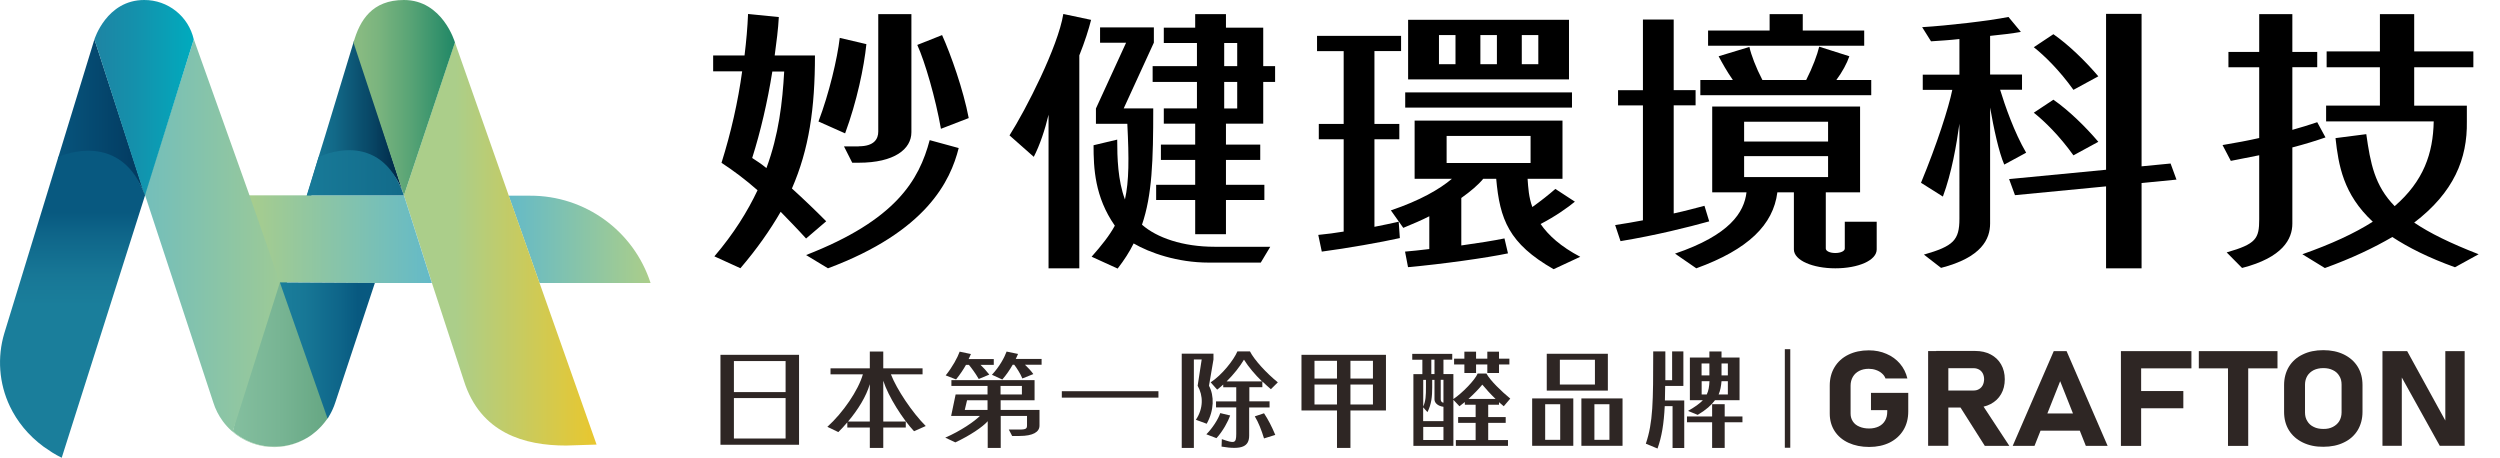 <svg xmlns="http://www.w3.org/2000/svg" xmlns:xlink="http://www.w3.org/1999/xlink" id="&#x56FE;&#x5C42;_1" x="0px" y="0px" viewBox="0 0 284.37 52.07" style="enable-background:new 0 0 284.37 52.07;" xml:space="preserve"><style type="text/css">	.st0{fill:#2E2624;}	.st1{fill:url(#SVGID_1_);}	.st2{fill:url(#SVGID_00000134211212392831690560000004911848003658150077_);}	.st3{fill:url(#SVGID_00000138553704573860486840000004213306212992140212_);}	.st4{fill:url(#SVGID_00000098904372244929361570000016416523339287288749_);}	.st5{fill:url(#SVGID_00000049904088020157929580000002260785170770197128_);}	.st6{fill:url(#SVGID_00000115504503471803412920000001534249286851831742_);}	.st7{fill:url(#SVGID_00000003080531340752969560000002665034948481613241_);}	.st8{fill:url(#SVGID_00000145753550858858001100000011757639671110900407_);}	.st9{fill:url(#SVGID_00000105419692899850570500000015409164374724391065_);}	.st10{fill:url(#SVGID_00000126313433302961824500000004708866057229811080_);}	.st11{fill:url(#SVGID_00000086682110396720213820000009214035583215838630_);}	.st12{fill:url(#SVGID_00000133526997288559769900000000774040286176084112_);}</style><g>	<g>		<g>			<g>				<path class="st0" d="M217.06,44.69v2.11c0,0.8-0.18,1.51-0.55,2.12c-0.37,0.61-0.89,1.08-1.56,1.42     c-0.67,0.33-1.45,0.5-2.33,0.5c-0.89,0-1.67-0.16-2.35-0.47c-0.68-0.31-1.21-0.76-1.58-1.33c-0.37-0.57-0.56-1.24-0.56-1.99     v-3.18c0-0.8,0.18-1.5,0.55-2.11c0.37-0.61,0.89-1.08,1.56-1.41c0.67-0.33,1.45-0.5,2.33-0.5c0.73,0,1.4,0.13,2.01,0.4     c0.62,0.26,1.13,0.64,1.54,1.12c0.41,0.48,0.69,1.05,0.84,1.68h-2.49c-0.08-0.23-0.22-0.42-0.42-0.59     c-0.19-0.17-0.42-0.29-0.68-0.38c-0.26-0.09-0.53-0.13-0.81-0.13c-0.41,0-0.77,0.08-1.08,0.24c-0.31,0.16-0.55,0.38-0.72,0.67     c-0.17,0.29-0.26,0.63-0.26,1.01v3.18c0,0.34,0.09,0.63,0.26,0.89c0.17,0.26,0.42,0.46,0.74,0.59c0.32,0.14,0.69,0.21,1.11,0.21     c0.41,0,0.78-0.08,1.09-0.23c0.31-0.15,0.55-0.37,0.72-0.66c0.17-0.29,0.25-0.63,0.25-1.02v-0.18h-1.85v-1.96L217.06,44.69     L217.06,44.69z"></path>				<path class="st0" d="M219.32,39.93h2.3v10.78h-2.3V39.93z M220.24,44.42h4.25c0.24,0,0.44-0.05,0.62-0.16     c0.18-0.1,0.32-0.25,0.42-0.44c0.1-0.19,0.15-0.42,0.16-0.67c0-0.25-0.05-0.47-0.15-0.67c-0.1-0.19-0.24-0.34-0.42-0.44     c-0.18-0.1-0.39-0.16-0.63-0.16h-4.25v-1.96h4.43c0.67,0,1.26,0.13,1.77,0.4c0.51,0.27,0.9,0.64,1.18,1.13     c0.28,0.49,0.42,1.05,0.42,1.69c0,0.64-0.14,1.21-0.42,1.69c-0.28,0.49-0.68,0.86-1.19,1.13c-0.51,0.27-1.1,0.4-1.77,0.4h-4.43     V44.42z M222.81,46.05l2.46-0.34l3.29,5.01h-2.79L222.81,46.05z"></path>				<path class="st0" d="M233.61,39.94h1.46l4.67,10.78h-2.48l-2.92-7.36l-2.92,7.36h-2.48L233.61,39.94z M231.18,47.03h6.42v1.96     h-6.42V47.03z"></path>				<path class="st0" d="M241.25,39.94h2.3v10.78h-2.3V39.94z M242.09,39.94h7.18v1.96h-7.18V39.94z M242.09,44.48h6.26v1.96h-6.26     V44.48z"></path>				<path class="st0" d="M250.11,39.94h8.95v1.96h-8.95V39.94z M253.43,40.82h2.3v9.9h-2.3V40.82z"></path>				<path class="st0" d="M261.93,50.33c-0.67-0.33-1.2-0.79-1.57-1.39c-0.37-0.6-0.55-1.3-0.55-2.09V43.8     c0-0.79,0.19-1.49,0.55-2.09c0.37-0.6,0.89-1.07,1.57-1.39c0.67-0.33,1.45-0.49,2.34-0.49c0.88,0,1.66,0.16,2.34,0.49     c0.67,0.33,1.2,0.79,1.57,1.39c0.37,0.6,0.55,1.3,0.55,2.09v3.05c0,0.79-0.19,1.49-0.55,2.09c-0.37,0.6-0.89,1.07-1.57,1.39     c-0.67,0.33-1.45,0.49-2.34,0.49C263.39,50.83,262.61,50.66,261.93,50.33z M265.36,48.56c0.31-0.16,0.56-0.38,0.73-0.66     c0.17-0.29,0.26-0.62,0.26-0.99v-3.16c0-0.38-0.08-0.71-0.26-0.99c-0.17-0.29-0.41-0.51-0.73-0.66     c-0.31-0.16-0.68-0.23-1.09-0.23c-0.41,0-0.78,0.08-1.09,0.23c-0.31,0.16-0.56,0.38-0.73,0.66c-0.17,0.29-0.26,0.62-0.26,0.99     v3.16c0,0.38,0.08,0.71,0.26,0.99c0.17,0.29,0.41,0.51,0.73,0.66c0.31,0.16,0.68,0.23,1.09,0.23     C264.69,48.8,265.05,48.72,265.36,48.56z"></path>				<path class="st0" d="M271,39.94h2.81l4.54,8.26l-0.2,0.19v-8.45h2.2v10.77h-2.83L273,42.58l0.2-0.19v8.32H271V39.94z"></path>			</g>			<g>				<rect x="203.02" y="39.72" class="st0" width="0.62" height="11.21"></rect>			</g>			<g>				<path class="st0" d="M81.95,40.36h8.94v10.23h-8.94V40.36z M89.36,44.6v-3.53h-5.88v3.53H89.36z M89.36,49.88v-4.6h-5.88v4.6     H89.36z"></path>				<path class="st0" d="M100.47,43.31v4.64h2.56v0.68h-2.56v2.32h-1.53v-2.32h-2.56v-0.59c-0.33,0.38-0.66,0.76-1.02,1.11     l-1.25-0.6c1.79-1.61,3.53-4.17,4.04-5.97h-3.68v-0.68h4.47v-1.91h1.53v1.91h4.47v0.68h-3.6c0.66,1.71,2.43,4.35,3.96,5.88     l-1.33,0.59C102.7,47.7,101.04,45.1,100.47,43.31z M98.94,47.95V43.7c-0.41,1.39-1.33,2.89-2.48,4.25H98.94z"></path>				<path class="st0" d="M111.46,47.31h-3.27l0.51-2.44h3.63V43.9h-4.11v-0.66h9.46v2.29h-3.86v1.1h4.42v1.78     c0,0.73-0.74,1.18-2.27,1.18h-0.84l-0.38-0.73h1.23c0.77,0,0.84-0.13,0.84-0.5v-1.05h-2.99v3.64h-1.48v-3.04     c-0.56,0.65-2.02,1.63-3.68,2.41l-1.15-0.54C109.26,49.03,110.87,47.92,111.46,47.31z M108.75,43.16l-1.18-0.46     c0.77-0.95,1.35-2.03,1.59-2.7l1.28,0.27c-0.08,0.17-0.15,0.36-0.26,0.57h2.86v0.66h-1.51c0.28,0.26,0.66,0.67,1,1.11l-1.2,0.5     c-0.36-0.63-0.82-1.25-1.12-1.61h-0.33C109.59,42.02,109.21,42.59,108.75,43.16z M112.33,46.63v-1.1H110l-0.26,1.1H112.33z      M114.5,39.99l1.3,0.27c-0.08,0.17-0.15,0.36-0.26,0.57h2.94v0.66h-1.89c0.33,0.31,0.69,0.69,0.95,1.06l-1.25,0.5     c-0.23-0.57-0.64-1.19-0.92-1.56h-0.18c-0.31,0.55-0.72,1.15-1.18,1.68l-1.18-0.54C113.71,41.69,114.25,40.66,114.5,39.99z      M116.24,44.88V43.9h-2.43v0.97H116.24z"></path>				<path class="st0" d="M120.78,45.23V44.5h10.99v0.73H120.78z"></path>				<path class="st0" d="M134.43,40.23h3.6v0.66l-0.51,2.99c0.61,1.13,0.59,2.8-0.26,4.32l-1.23-0.45c0.87-1.31,0.84-2.74,0.2-3.87     l0.46-2.99h-0.89v10.06h-1.38V40.23z M138.8,46.99l1.13,0.27c-0.21,0.62-0.82,1.78-1.56,2.58l-1.15-0.44     C137.93,48.69,138.57,47.68,138.8,46.99z M144.39,46.35h-2.3v3.19c0,1.23-0.79,1.66-3.14,1.26l0.03-0.85     c1.43,0.5,1.64,0.51,1.64-0.6v-3.01h-2.3v-0.68h2.3v-1.61h-1.48v-0.31c-0.23,0.21-0.46,0.4-0.69,0.58l-0.74-0.83     c1.28-0.83,2.63-2.54,3.04-3.52h1.43c0.49,0.97,1.87,2.47,3.17,3.52l-0.79,0.78c-0.28-0.23-0.61-0.54-0.97-0.88v0.65h-1.48v1.61     h2.3V46.35z M143.55,43.38c-0.77-0.74-1.56-1.67-2.05-2.47c-0.46,0.78-1.18,1.69-1.97,2.47H143.55z M143.78,47.01     c0.46,0.69,0.89,1.52,1.28,2.46l-1.28,0.4c-0.28-0.92-0.64-1.85-1.05-2.51L143.78,47.01z"></path>				<path class="st0" d="M157.65,40.36v6.33h-4.04v4.26h-1.53v-4.26h-4.04v-6.33H157.65z M152.08,43.06v-2.02h-2.56v2.02H152.08z      M152.08,46.01v-2.27h-2.56v2.27H152.08z M156.17,43.06v-2.02h-2.56v2.02H156.17z M156.17,46.01v-2.27h-2.56v2.27H156.17z"></path>				<path class="st0" d="M160.64,40.25h4.55v0.66h-1v1.64h1.13v2.84c1.02-0.68,2.48-2.19,2.76-2.9h1c0.43,0.8,1.71,2.03,2.71,2.85     l-0.74,0.87c-0.18-0.15-0.36-0.31-0.54-0.46v0.29h-1.23v1.4h1.99v0.66h-1.99v1.96h2.25v0.66h-5.93v-0.66h2.25v-1.96h-1.99v-0.66     h1.99v-1.4h-1.23v-0.31c-0.2,0.17-0.41,0.33-0.61,0.48l-0.69-0.73v5.24h-4.55v-8.16h1.02v-1.64h-1.15V40.25z M164.19,47.91     v-1.64c-0.59-0.07-1.02-0.41-1.02-0.84v-2.22h-0.26v0.86c0,1.02-0.08,1.9-0.54,2.81l-0.49-0.55v1.57H164.19z M162.2,43.98v-0.77     h-0.31v3.04C162.17,45.59,162.2,45.06,162.2,43.98z M164.19,50.05v-1.49h-2.3v1.49H164.19z M163.17,42.55v-1.64h-0.36v1.64     H163.17z M164.19,45.81v-2.61h-0.31v2.22C163.89,45.62,163.96,45.77,164.19,45.81z M166.57,42.43v-0.97h-1.17V40.8h1.17v-0.8     h1.33v0.8h1.28v-0.8h1.33v0.8h1.18v0.66h-1.18v0.97h-1.33v-0.97h-1.28v0.97H166.57z M170.12,45.38     c-0.56-0.54-1.1-1.13-1.51-1.63c-0.41,0.51-1,1.1-1.58,1.63H170.12z"></path>				<path class="st0" d="M174.28,50.71v-5.39h4.68v5.39H174.28z M175.76,50.03h1.71v-4.05h-1.71V50.03z M175.94,44.43v-4.19h6.95     v4.19H175.94z M177.43,43.74h3.99v-2.82h-3.99V43.74z M179.88,50.71v-5.39h4.68v5.39H179.88z M181.36,50.03h1.71v-4.05h-1.71     V50.03z"></path>				<path class="st0" d="M189.38,45.55h2.2v5.41h-1.33V46.2h-0.89c-0.1,2.01-0.33,3.43-0.82,4.82l-1.33-0.55     c0.82-2.44,0.84-4.71,0.84-10.5h1.38v3.28h0.77v-3.28h1.28v3.93h-2.07C189.41,44.5,189.38,45.05,189.38,45.55z M191.89,47.37     h2.86v-1.39h1.43v1.39h2.02v0.66h-2.02v2.92h-1.43v-2.92h-2.86V47.37z M193.7,45.52h-1.48v-4.85h2.22v-0.69h1.38v0.69h2.05v4.85     h-2.79c-0.41,0.56-1.02,1.11-1.97,1.67l-1.1-0.45C192.78,46.3,193.32,45.92,193.7,45.52z M194.44,42.7v-1.36h-0.89v1.36H194.44z      M194.14,44.87c0.21-0.43,0.28-0.9,0.31-1.51h-0.89v1.51H194.14z M196.54,44.87v-1.51h-0.72c-0.05,0.55-0.13,1.05-0.33,1.51     H196.54z M196.54,42.7v-1.36h-0.72v1.36H196.54z"></path>			</g>		</g>		<g>			<g>				<path d="M88.8,24.09c-1.21,2.09-2.69,4.21-4.58,6.42l-2.96-1.35c2.22-2.6,3.77-5.11,4.91-7.52c-1.35-1.19-2.76-2.25-4.1-3.12     c1.08-3.44,1.88-6.97,2.35-10.41h-3.3v-1.8h3.57c0.2-1.64,0.34-3.21,0.4-4.72l3.5,0.35c-0.07,1.38-0.27,2.86-0.47,4.37h4.58     c0,6.01-0.67,10.66-2.62,15.13c1.28,1.16,2.62,2.44,3.9,3.73l-2.29,1.96C90.75,26.09,89.74,25.06,88.8,24.09z M87.18,19.12     c1.41-3.82,1.82-7.45,2.02-10.98h-1.35c-0.54,3.4-1.34,6.84-2.29,9.83C86.04,18.28,86.64,18.67,87.18,19.12z M105.75,15.94     l3.3,0.9c-0.94,3.73-3.63,9.48-14.87,13.68l-2.49-1.51C101.91,25.03,104.54,20.5,105.75,15.94z M95.52,4.31l3.03,0.71     c-0.27,2.63-1.08,6.52-2.42,10.15l-3.03-1.35C94.31,10.64,95.25,6.65,95.52,4.31z M97.68,16.64c1.75,0,2.22-0.83,2.22-1.67V1.61     h3.77v13.43c0,1.93-1.95,3.47-5.99,3.47h-0.74l-0.94-1.86H97.68z M107.16,3.99c1.01,2.25,2.42,6.23,3.03,9.44l-3.16,1.22     c-0.61-3.47-1.82-7.64-2.69-9.54L107.16,3.99z"></path>				<path d="M122.77,6.3v24.22h-3.5V13.05c-0.4,1.7-1.01,3.5-1.68,4.79l-2.76-2.44c1.88-2.96,5.52-10.09,6.12-13.81l3.16,0.67     C123.85,3.31,123.38,4.79,122.77,6.3z M126.81,25.67c-2.29-3.28-2.42-6.55-2.42-9.15l2.69-0.64c0,2.06,0.07,4.63,0.88,6.81     c0.47-2.09,0.47-4.66,0.27-8.61h-3.57v-1.74l3.43-7.48h-2.96V3.12h6.12v1.73l-3.43,7.48h3.36c0,5.97-0.13,9.86-1.28,13.23     c1.68,1.48,4.64,2.51,8.27,2.51h6.32l-1.08,1.8h-5.92c-3.57,0-6.73-1.12-8.54-2.18c-0.47,0.96-1.08,1.9-1.82,2.86l-2.96-1.35     C125.33,27.89,126.2,26.79,126.81,25.67z M131.11,7.52h5.04V4.89h-3.77V3.15h3.57V1.61h3.5v1.54h4.24v4.37h1.35v1.8h-1.35v4.75     h-4.24v2.38h3.9v1.74h-3.9v2.83h4.37v1.73h-4.37v3.89h-3.5v-3.89h-4.44v-1.73h4.44v-2.83h-3.9v-1.74h3.9v-2.38h-3.57v-1.74h3.77     V9.32h-5.04V7.52z M140.73,7.52V4.89h-1.48v2.63H140.73z M140.73,12.34V9.32h-1.48v3.02H140.73z"></path>				<path d="M149.82,4.08h9.55v1.73h-3.03v8.29h2.83v1.74h-2.83v9.96c1.01-0.19,1.88-0.39,2.76-0.58l0.13,1.86     c-2.15,0.48-5.99,1.16-8.88,1.54l-0.4-1.9c1.01-0.1,1.95-0.22,2.89-0.38v-10.5h-2.83v-1.74h2.83V5.82h-3.03V4.08z M165.15,20.34     h-4.24v-6.62h16.82v6.62h-3.97c0.07,1,0.13,2.09,0.54,3.21c0.94-0.67,1.88-1.41,2.62-2.06l2.22,1.45     c-0.81,0.67-2.22,1.67-3.9,2.54c0.88,1.28,2.29,2.57,4.51,3.73l-3.03,1.41c-5.11-2.92-6.12-5.68-6.53-10.28h-1.48     c-0.54,0.67-1.41,1.41-2.49,2.18v5.4c1.88-0.26,3.7-0.55,4.91-0.8l0.4,1.7c-2.42,0.51-7.47,1.22-11.37,1.57l-0.34-1.77     c0.74-0.06,1.68-0.16,2.76-0.29v-3.73c-0.87,0.45-1.88,0.87-2.96,1.32l-1.41-1.99C161.52,22.81,163.74,21.53,165.15,20.34z      M159.84,10.51h18.97v1.73h-18.97V10.51z M178.47,2.25v6.78h-18.3V2.25H178.47z M165.56,7.3V3.99h-1.88V7.3H165.56z      M174.1,18.54v-3.08h-9.55v3.08H174.1z M170.27,7.3V3.99h-1.88V7.3H170.27z M174.98,7.3V3.99h-1.88V7.3H174.98z"></path>				<path d="M186.88,25.06V11.99h-2.83v-1.73h2.83V2.22h3.5v8.03h2.49v1.73h-2.49v12.3c1.34-0.29,2.49-0.61,3.5-0.87l0.54,1.77     c-2.42,0.67-5.99,1.57-10.09,2.25l-0.61-1.83C184.8,25.44,185.88,25.25,186.88,25.06z M198.66,21.88h-3.9v-9.76h16.82v9.76h-3.9     v6.39c0,0.29,0.47,0.51,1.08,0.51s1.08-0.22,1.08-0.51v-3.05h3.63v3.15c0,1.25-2.09,2.15-4.71,2.15c-2.56,0-4.71-0.9-4.71-2.15     v-6.49h-1.88c-0.47,3.69-3.3,6.49-9.22,8.64l-2.42-1.67C196.77,26.73,198.39,24.16,198.66,21.88z M193.41,9.1h3.7     c-0.67-0.96-1.21-1.93-1.62-2.7l3.5-1.06c0.2,0.9,0.74,2.34,1.48,3.76h4.98c0.74-1.45,1.28-2.92,1.48-3.79l3.43,1.09     c-0.27,0.8-0.81,1.8-1.48,2.7h3.97v1.73h-19.44V9.1z M212.05,3.47v1.73h-17.76V3.47h7V1.61h3.77v1.86H212.05z M207.94,16.1     v-2.25h-9.55v2.25H207.94z M207.94,20.14v-2.38h-9.55v2.38H207.94z"></path>				<path d="M222.07,10.22h-3.36V8.49h4.17V4.44c-1.14,0.13-2.22,0.19-3.23,0.26l-1.01-1.61c3.03-0.19,7.54-0.71,9.82-1.16l1.41,1.7     c-0.88,0.16-2.15,0.32-3.5,0.45v4.4h3.63v1.73h-2.49c0.54,1.77,1.62,4.88,2.96,7.16l-2.49,1.35c-0.61-1.38-1.21-4.18-1.61-6.49     v13.2c0,1.73-0.94,3.85-5.58,5.04l-1.95-1.51c3.36-0.96,4.04-1.64,4.04-4.08V14.07c-0.34,2.44-0.87,5.56-1.88,8.29l-2.49-1.57     C220.32,16.42,221.67,12.21,222.07,10.22z M247.57,20.43l-3.97,0.39v9.7h-4.04V21.2l-10.36,1l-0.67-1.83l11.03-1.06V1.58h4.04     v17.34l3.3-0.32L247.57,20.43z M233.57,3.89c1.75,1.22,3.63,3.05,5.11,4.79l-2.83,1.54c-1.61-2.25-3.3-3.89-4.51-4.85     L233.57,3.89z M233.57,11.34c1.75,1.22,3.63,3.05,5.11,4.79l-2.83,1.54c-1.61-2.25-3.3-3.89-4.51-4.85L233.57,11.34z"></path>				<path d="M260.75,16.77v8.67c0,1.73-1.08,3.85-5.72,5.04l-1.75-1.77c3.36-0.96,3.7-1.57,3.7-3.76v-7.29l-3.23,0.64l-0.94-1.8     c1.55-0.26,2.89-0.51,4.17-0.8V7.65h-3.5V5.91h3.5v-4.3h3.77v4.3h2.83v1.73h-2.83v7.13c0.94-0.26,1.88-0.55,2.83-0.87l0.94,1.73     C263.38,16.03,262.1,16.42,260.75,16.77z M269.9,25.22c-3.36-3.12-3.9-6.42-4.24-9.51l3.5-0.45c0.47,3.31,0.94,5.85,3.23,8.19     c3.3-2.86,4.37-6.01,4.44-9.64h-12.24v-1.8h6.12V7.65h-6.06v-1.8h6.06V1.61h3.9v4.24h6.73v1.8h-6.73v4.37h5.99v1.8     c0.07,4.24-1.48,8.06-5.99,11.5c1.75,1.19,4.1,2.34,7.33,3.6l-2.69,1.48c-3.03-1.09-5.31-2.25-7.13-3.44     c-2.09,1.22-4.58,2.41-7.67,3.53l-2.56-1.57C265.19,27.76,267.82,26.54,269.9,25.22z"></path>			</g>		</g>	</g>	<g>		<g>			<linearGradient id="SVGID_1_" gradientUnits="userSpaceOnUse" x1="6.707" y1="18.415" x2="21.008" y2="18.415">				<stop offset="0" style="stop-color:#07547C"></stop>				<stop offset="0.63" style="stop-color:#033B61"></stop>			</linearGradient>			<path class="st1" d="M10.75,4.5l-0.01-0.02L2.2,32.35l4.39-14.34c0.32-0.15,2.82-0.52,5.49,0.4c1.6,0.55,3.41,1.04,4.42,3.8l0,0    L10.75,4.5z"></path>							<linearGradient id="SVGID_00000087401526402479873260000017085875864780604587_" gradientUnits="userSpaceOnUse" x1="31.408" y1="-221.6" x2="46.134" y2="-221.6" gradientTransform="matrix(1 0 0 -1 0 -202.573)">				<stop offset="0.292" style="stop-color:#167695"></stop>				<stop offset="0.447" style="stop-color:#126988"></stop>				<stop offset="0.736" style="stop-color:#084665"></stop>				<stop offset="0.923" style="stop-color:#012C4B"></stop>			</linearGradient>			<path style="fill:url(#SVGID_00000087401526402479873260000017085875864780604587_);" d="M37,15.39l-5.59,18.11l5.15-14.47    c0.13-0.06,7.3-4.17,9.58,3.78L40.29,4.56L37,15.39z"></path>							<linearGradient id="SVGID_00000080923417965514864830000004081820937676023697_" gradientUnits="userSpaceOnUse" x1="26.482" y1="-242.726" x2="42.772" y2="-242.726" gradientTransform="matrix(1 0 0 -1 0 -202.573)">				<stop offset="0" style="stop-color:#84BF9F"></stop>				<stop offset="0.344" style="stop-color:#77B493"></stop>				<stop offset="0.984" style="stop-color:#549972"></stop>				<stop offset="1" style="stop-color:#539871"></stop>			</linearGradient>			<path style="fill:url(#SVGID_00000080923417965514864830000004081820937676023697_);" d="M31.84,29.48l-1.08,1.39l-4.28,18.19    c0.74,0.64,1.61,1.12,2.54,1.42c2.14,0.68,4.37,0.31,6.13-0.81c0.02-0.01,0.03-0.02,0.05-0.03c0.14-0.09,0.28-0.19,0.41-0.3    c0.27-0.2,0.52-0.42,0.75-0.66c0.07-0.07,0.14-0.15,0.21-0.22c0.23-0.26,0.46-0.53,0.65-0.81c0.01-0.02,0.11-0.18,0.13-0.2    L31.84,29.48z"></path>							<linearGradient id="SVGID_00000034784963926989443950000015048341191212648863_" gradientUnits="userSpaceOnUse" x1="57.868" y1="-229.801" x2="74.002" y2="-229.801" gradientTransform="matrix(1 0 0 -1 0 -202.573)">				<stop offset="0" style="stop-color:#64BAC8"></stop>				<stop offset="1" style="stop-color:#ABCE8A"></stop>			</linearGradient>			<path style="fill:url(#SVGID_00000034784963926989443950000015048341191212648863_);" d="M74,32.19H61.37l-3.51-9.93h2.44    C66.54,22.24,72.08,26.25,74,32.19z"></path>							<linearGradient id="SVGID_00000103981159500235128420000017982816602437766835_" gradientUnits="userSpaceOnUse" x1="45.947" y1="27.752" x2="67.859" y2="27.752">				<stop offset="0" style="stop-color:#ABCE8A"></stop>				<stop offset="0.268" style="stop-color:#ABCE8A"></stop>				<stop offset="1" style="stop-color:#E9C72E"></stop>			</linearGradient>			<path style="fill:url(#SVGID_00000103981159500235128420000017982816602437766835_);" d="M61.37,32.18l-3.51-9.96L51.75,4.83    h-0.01l-5.79,17.39l3.18,9.96l3.63,11.11c1.89,6.01,6.93,7.39,11.63,7.39l3.47-0.11L61.37,32.18z"></path>							<linearGradient id="SVGID_00000001642921660058218000000011449072764371619501_" gradientUnits="userSpaceOnUse" x1="27.287" y1="27.206" x2="49.123" y2="27.206">				<stop offset="0" style="stop-color:#ABCE8A"></stop>				<stop offset="1" style="stop-color:#64BAC8"></stop>			</linearGradient>			<polygon style="fill:url(#SVGID_00000001642921660058218000000011449072764371619501_);" points="49.12,32.18 45.95,22.22     34.94,22.22 34.93,22.22 34.37,22.22 27.29,22.22 30.75,32.12 42.64,32.19 49.12,32.19 49.12,32.18    "></polygon>							<linearGradient id="SVGID_00000145761398963630574470000005224077260621738393_" gradientUnits="userSpaceOnUse" x1="10.745" y1="-230.237" x2="37.267" y2="-230.237" gradientTransform="matrix(1 0 0 -1 0 -202.573)">				<stop offset="0" style="stop-color:#64BAC8"></stop>				<stop offset="1" style="stop-color:#ABCE8A"></stop>			</linearGradient>			<path style="fill:url(#SVGID_00000145761398963630574470000005224077260621738393_);" d="M29.02,50.48    c-0.93-0.3-1.8-0.78-2.54-1.42l5.36-16.93l-3.46-9.91L22.05,4.48l-5.59,17.6l0.08,0.24l7.72,23.45c0.24,0.77,0.61,1.5,1.09,2.15    c2.3,3.11,6.61,3.84,9.8,1.76C33.39,50.8,31.17,51.16,29.02,50.48z"></path>							<linearGradient id="SVGID_00000017487748222164248870000007650034164567380608_" gradientUnits="userSpaceOnUse" x1="31.836" y1="39.869" x2="42.638" y2="39.869">				<stop offset="0" style="stop-color:#1A7E9B"></stop>				<stop offset="0.263" style="stop-color:#177796"></stop>				<stop offset="0.634" style="stop-color:#0E6589"></stop>				<stop offset="0.821" style="stop-color:#085980"></stop>			</linearGradient>			<path style="fill:url(#SVGID_00000017487748222164248870000007650034164567380608_);" d="M31.84,32.13l5.42,15.48    c0.03-0.05,0.07-0.11,0.1-0.16c0.12-0.19,0.24-0.39,0.34-0.6c0.04-0.08,0.08-0.16,0.12-0.25c0.13-0.28,0.24-0.56,0.33-0.85    l4.49-13.56L31.84,32.13z"></path>							<linearGradient id="SVGID_00000022525234072013160030000010862939898258812596_" gradientUnits="userSpaceOnUse" x1="10.746" y1="-213.717" x2="37.269" y2="-213.717" gradientTransform="matrix(1 0 0 -1 0 -202.573)">				<stop offset="0" style="stop-color:#1E84A3"></stop>				<stop offset="0.176" style="stop-color:#1491AC"></stop>				<stop offset="0.424" style="stop-color:#00ABBE"></stop>			</linearGradient>			<path style="fill:url(#SVGID_00000022525234072013160030000010862939898258812596_);" d="M16.4,0c-4.28,0-5.66,4.48-5.66,4.48    l5.73,17.81l5.57-17.81C21.44,1.85,19.1-0.01,16.4,0z"></path>							<linearGradient id="SVGID_00000063629551590604191030000005361355334831674811_" gradientUnits="userSpaceOnUse" x1="34.941" y1="-222.226" x2="51.747" y2="-222.226" gradientTransform="matrix(1 0 0 -1 0 -202.573)">				<stop offset="0" style="stop-color:#187A98"></stop>				<stop offset="0.558" style="stop-color:#136D8C"></stop>				<stop offset="1" style="stop-color:#0D5F7F"></stop>			</linearGradient>			<path style="fill:url(#SVGID_00000063629551590604191030000005361355334831674811_);" d="M36.25,17.86l-1.32,4.36h11.02    C43.23,14.43,36.38,17.8,36.25,17.86z"></path>							<linearGradient id="SVGID_00000040548936319519714740000015639704980457189263_" gradientUnits="userSpaceOnUse" x1="41.055" y1="11.111" x2="52.55" y2="11.111">				<stop offset="0" style="stop-color:#87BA81"></stop>				<stop offset="0.175" style="stop-color:#7AB47E"></stop>				<stop offset="0.5" style="stop-color:#57A375"></stop>				<stop offset="0.938" style="stop-color:#1F8766"></stop>				<stop offset="1" style="stop-color:#168364"></stop>			</linearGradient>			<path style="fill:url(#SVGID_00000040548936319519714740000015639704980457189263_);" d="M51.75,4.83c0,0-1.39-4.83-5.81-4.83    c-3.6,0-5.02,2.29-5.73,4.85l5.74,17.37L51.75,4.83z"></path>							<linearGradient id="SVGID_00000162341763541011941440000004892748879766246823_" gradientUnits="userSpaceOnUse" x1="8.251" y1="-240.437" x2="8.251" y2="-218.382" gradientTransform="matrix(1 0 0 -1 0 -202.573)">				<stop offset="0.144" style="stop-color:#1A7E9B"></stop>				<stop offset="0.297" style="stop-color:#177796"></stop>				<stop offset="0.513" style="stop-color:#0E6589"></stop>				<stop offset="0.621" style="stop-color:#085980"></stop>			</linearGradient>			<path style="fill:url(#SVGID_00000162341763541011941440000004892748879766246823_);" d="M5.94,51.47    c0.34,0.21,0.7,0.41,1.08,0.6l9.48-29.85c-2.7-7.37-9.34-4.61-9.86-4.38L0.49,37.91c-0.81,2.71-0.62,5.68,0.64,8.32    c0.82,1.71,2.08,3.29,3.83,4.58C5.09,50.9,5.73,51.34,5.94,51.47z"></path>		</g>	</g></g></svg>